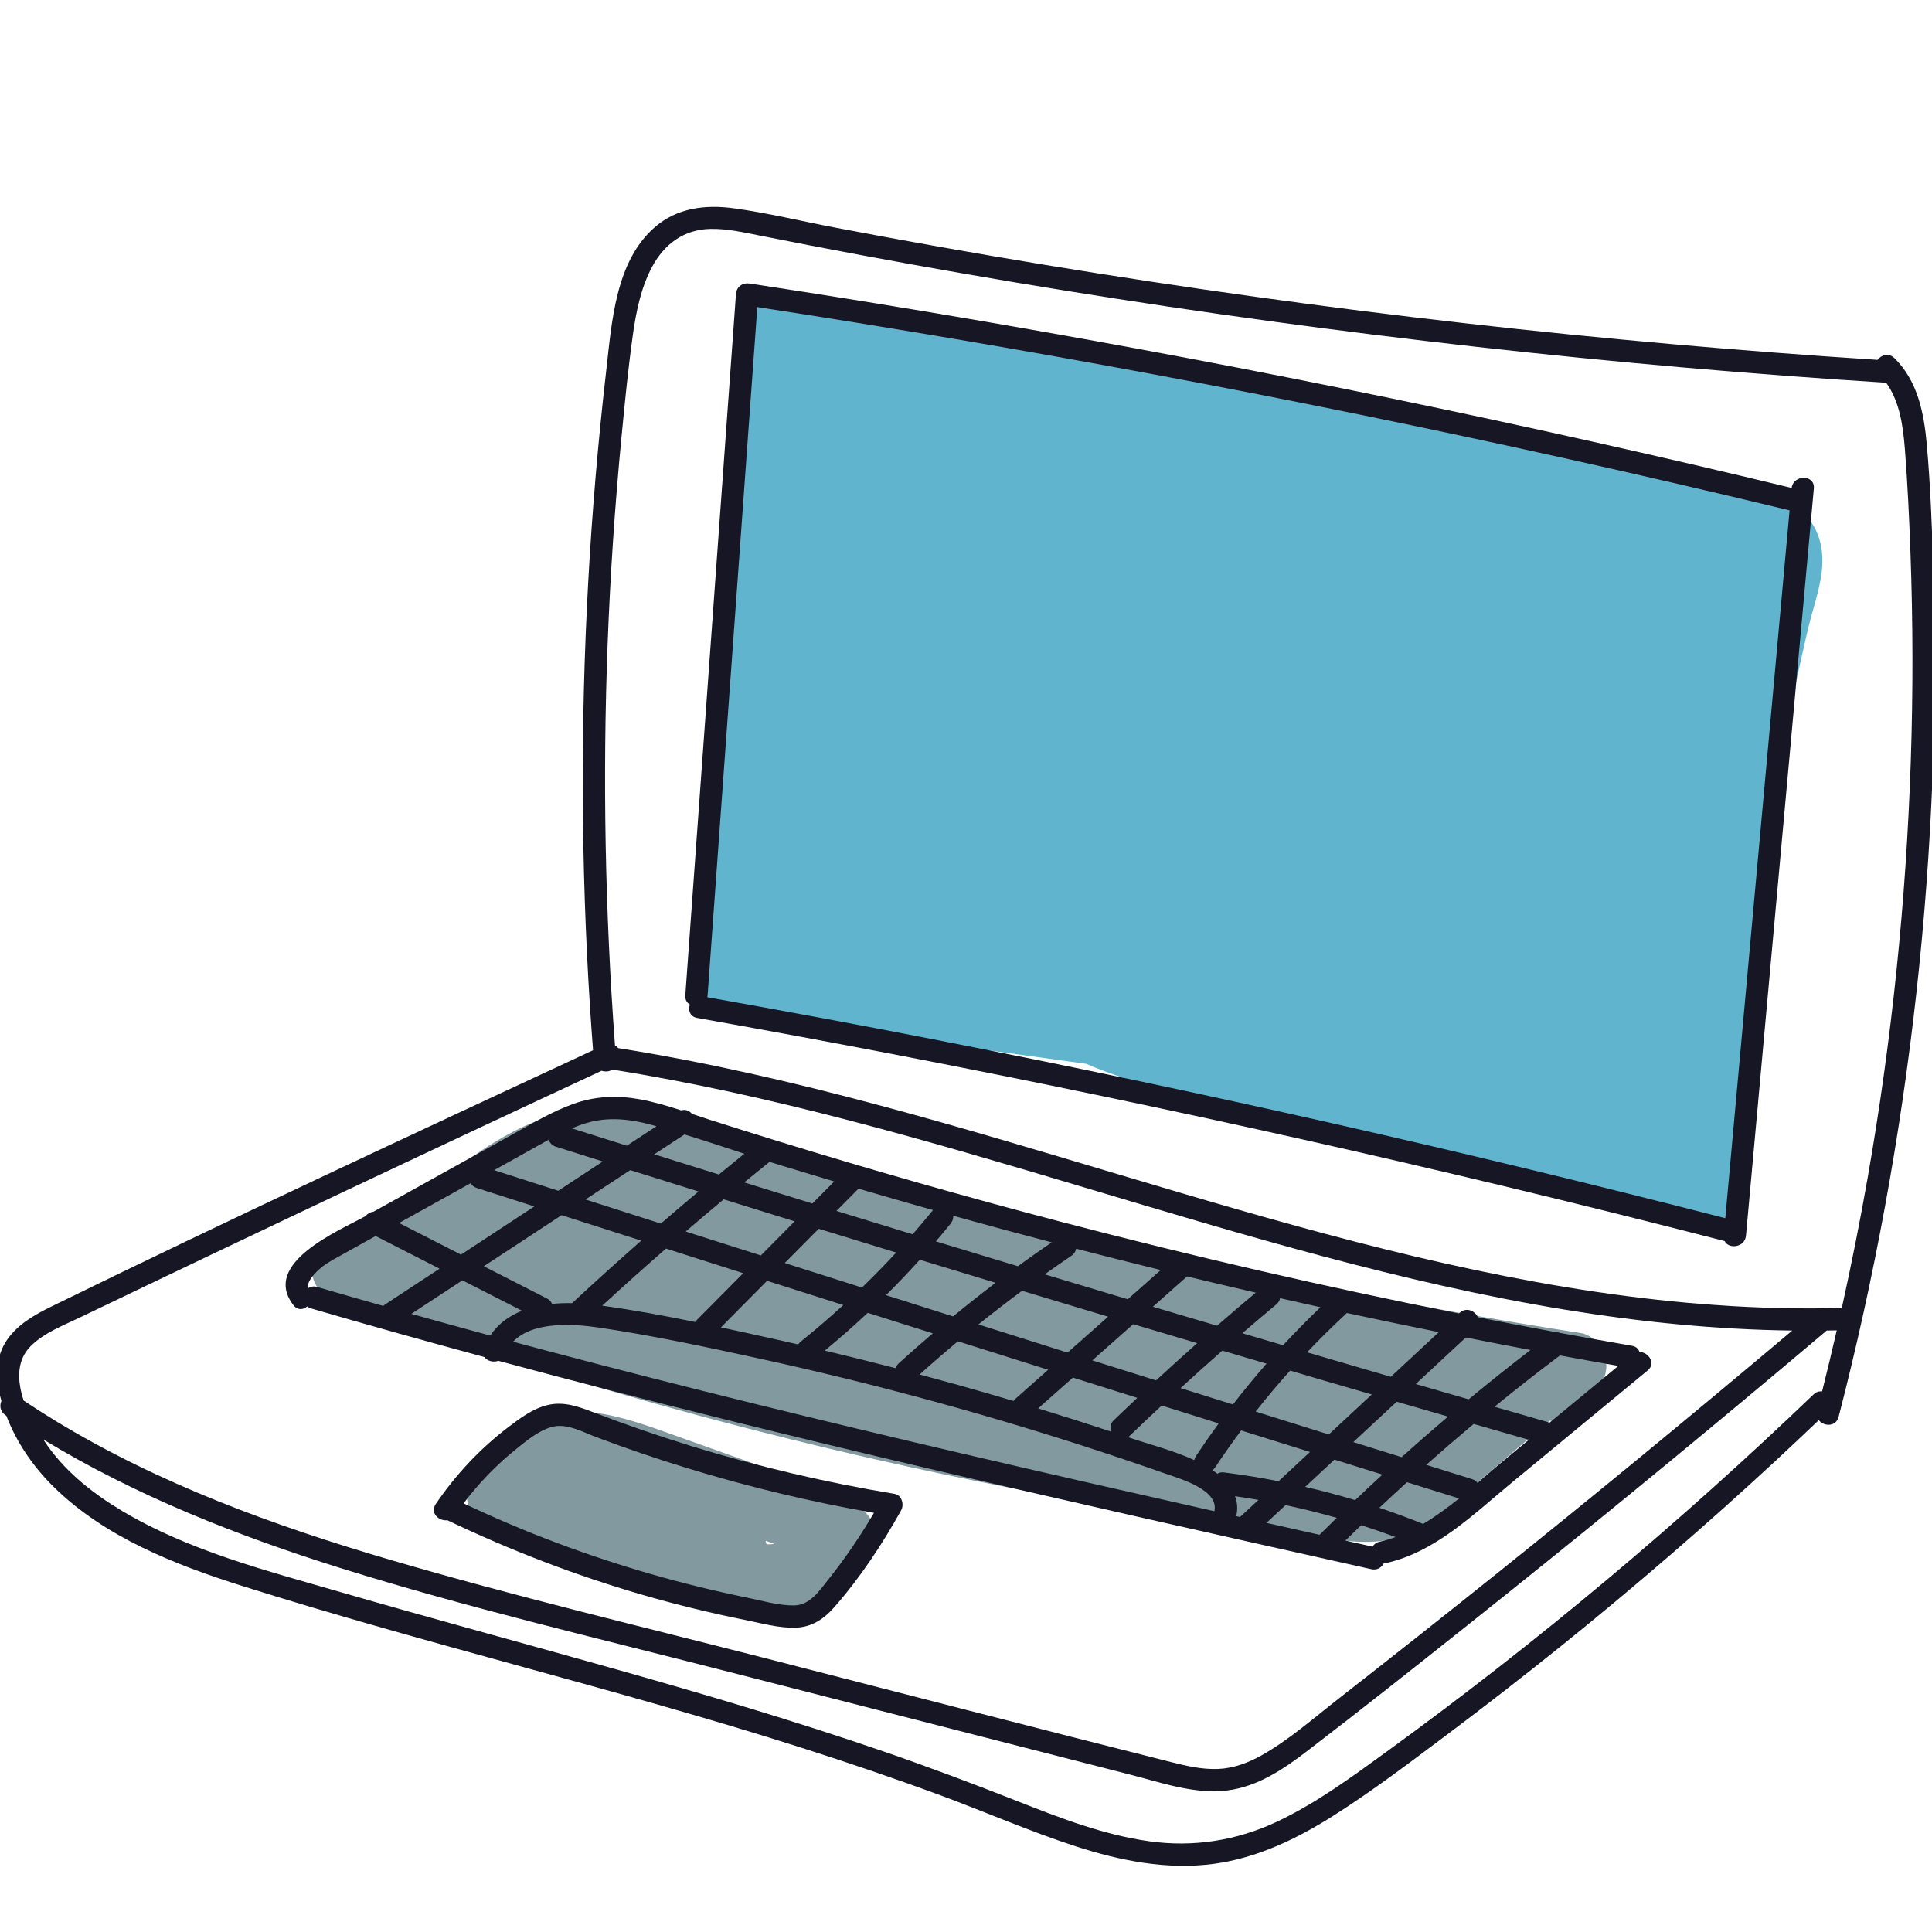 <?xml version="1.0" encoding="utf-8"?>
<!-- Generator: Adobe Illustrator 15.0.0, SVG Export Plug-In . SVG Version: 6.00 Build 0)  -->
<svg version="1.2" baseProfile="tiny" id="Layer_1" xmlns="http://www.w3.org/2000/svg" xmlns:xlink="http://www.w3.org/1999/xlink"
	 x="0px" y="0px" width="286px" height="286px" viewBox="0 0 286 286" xml:space="preserve">
<g>
	<path fill="#60B4CD" d="M269.709,81.719c-0.307-2.654-1.422-4.961-3.719-6.459c-1.68-1.096-3.555-1.425-5.479-1.795l-12.041-2.315
		c-3.264-0.628-6.529-1.255-9.793-1.883c-13.811-3.29-27.623-6.579-41.436-9.868l-25.25-6.013
		c-8.264-1.968-16.537-3.949-24.92-5.361c-9.64-1.623-19.414-2.583-29.189-1.908c-0.2,0.014-0.396,0.04-0.59,0.071
		c-0.934-0.749-2.094-1.203-3.208-1.153c-2.994,0.134-4.812,2.248-5.1,5.1c-2.507,24.761-4.085,49.613-4.711,74.492
		c-0.177,7.037-0.276,14.076-0.304,21.116c-0.011,2.846,2.349,4.979,5.1,5.101c6.467,0.283,12.925,0.724,19.37,1.314
		c0.581,0.6,1.308,1.031,2.165,1.15c10.065,1.392,20.131,2.783,30.196,4.176c6.109,2.635,12.473,4.16,18.955,5.145
		c17.166,4.637,34.334,9.273,51.502,13.91c6.641,1.793,13.283,3.588,19.924,5.381c3.221,0.869,6.43-1.598,6.457-4.918
		c0.068-8.139,0.383-16.275,0.959-24.395c0.289-4.061,0.643-8.115,1.059-12.163c0.197-1.928,0.41-3.854,0.637-5.779
		c0.113-0.962,0.23-1.924,0.352-2.886c0.072-0.577,0.146-1.154,0.223-1.73c0.012-0.096,0.121-0.91,0.143-1.085
		c1.09-8.02,2.441-16.005,4.039-23.939c0.803-3.99,1.668-7.967,2.596-11.929C268.48,89.523,270.135,85.426,269.709,81.719z"/>
	<path fill="#82999F" d="M129.557,226.838c-0.031-0.678-0.233-1.311-0.605-1.896c-0.702-1.088-1.748-2.047-3.048-2.344
		c-0.034-0.004-0.067-0.008-0.101-0.014c-1.377-1.445-3.338-2.047-5.283-2.74c-7.507-2.676-15.015-5.354-22.522-8.029
		c-7.079-2.523-15.904-5.287-21.984,0.924c-1.05,1.072-1.5,2.313-1.481,3.521c-2.299-0.172-4.764,1.514-5.276,3.762
		c-0.644,2.826,0.855,5.355,3.562,6.273c7.473,2.533,14.945,5.066,22.417,7.6c3.753,1.273,7.488,2.662,11.291,3.783
		c3.745,1.102,8.029,1.738,11.818,0.461c3.029-1.02,5.678-2.865,7.37-5.512c0.469-0.236,0.938-0.471,1.407-0.707
		c0.594-0.32,1.071-0.76,1.431-1.314c0.45-0.492,0.755-1.07,0.913-1.734C129.678,228.193,129.708,227.516,129.557,226.838z
		 M114.604,228.6c-0.376-0.002-0.748,0.008-1.12,0.012c-0.044-0.182-0.1-0.357-0.163-0.531l1.301,0.465
		C114.288,228.576,113.987,228.596,114.604,228.6z"/>
	<g>
		<path fill="#82999F" d="M237.613,200.912c-0.432-1.563-1.865-3.297-3.563-3.563c-26.09-4.076-51.996-9.311-77.615-15.707
			c-12.856-3.209-25.64-6.709-38.338-10.496c-6.245-1.863-12.43-4.045-18.736-5.688c-6.117-1.594-12.558-2.076-18.623,0.004
			C70.1,169.109,62.7,178.006,52.835,182.996c-0.091-0.033-0.184-0.066-0.275-0.098c-2.514-0.904-5.694,1.016-6.273,3.561
			c-0.653,2.867,0.87,5.307,3.562,6.273c23.506,8.449,47.467,15.617,71.757,21.441c24.553,5.887,49.418,10.371,74.465,13.547
			c3.607,0.457,7.322,0.984,10.873-0.15c3.58-1.143,6.389-3.506,9.197-5.908c4.422-3.781,8.844-7.566,13.266-11.35
			c1.607,0.313,3.334-0.027,4.414-1.365l2.48-3.072C237.479,204.416,238.137,202.813,237.613,200.912z"/>
		<path fill="#82999F" d="M87.543,174.311c-0.111,0.01-0.223,0.02-0.335,0.029c-0.016,0.002-0.032,0.004-0.047,0.008
			C87.584,174.314,87.632,174.305,87.543,174.311z"/>
	</g>
	<g>
		<path fill="#171624" d="M265.223,72.229c-19.67-4.74-39.414-9.161-59.229-13.25c-20.166-4.161-40.402-7.982-60.697-11.461
			c-11.403-1.955-22.826-3.8-34.264-5.541c-1.107-0.168-2.005,0.43-2.089,1.591c-1.946,26.937-3.892,53.873-5.837,80.81
			c-0.553,7.653-1.105,15.307-1.658,22.961c-0.048,0.666,0.246,1.121,0.676,1.367c-0.286,0.824-0.012,1.792,1.086,1.986
			c20.034,3.557,40.015,7.406,59.934,11.561c19.822,4.131,39.582,8.561,59.273,13.283c10.982,2.635,21.943,5.363,32.883,8.18
			c0.609,1.242,3.004,0.963,3.166-0.818c2.609-28.736,5.221-57.473,7.83-86.21c0.738-8.126,1.477-16.251,2.213-24.377
			C268.699,70.226,265.492,70.212,265.223,72.229z M257.381,158.521c-0.66,7.271-1.32,14.543-1.98,21.814
			c-19.25-4.947-38.568-9.619-57.953-14.002c-19.75-4.467-39.566-8.637-59.441-12.51c-11.083-2.16-22.184-4.225-33.301-6.201
			c0.021-0.091,0.037-0.184,0.044-0.283c1.946-26.938,3.892-53.874,5.837-80.811c0.508-7.022,1.015-14.045,1.522-21.068
			c19.702,3.019,39.357,6.351,58.951,10.009c20.24,3.778,40.418,7.898,60.52,12.356c11.137,2.47,22.25,5.047,33.338,7.722
			C262.404,103.206,259.893,130.864,257.381,158.521z"/>
		<path fill="#171624" d="M286.166,83.289c-0.191-5.807-0.42-11.635-0.93-17.423c-0.408-4.651-1.332-9.462-4.801-12.854
			c-0.846-0.827-1.941-0.471-2.488,0.262c-20.318-1.311-40.607-3.102-60.838-5.394c-20.906-2.368-41.75-5.265-62.51-8.686
			c-10.355-1.707-20.688-3.542-30.998-5.507c-4.983-0.95-9.967-2.169-14.994-2.854c-4.222-0.575-8.397-0.059-11.701,2.822
			c-5.81,5.065-6.342,14.073-7.16,21.168c-1.205,10.454-2.098,20.945-2.677,31.452c-1.153,20.917-1.063,41.903,0.271,62.81
			c0.136,2.129,0.289,4.258,0.451,6.385c-26.806,12.469-53.637,24.936-80.185,37.941c-2.417,1.184-4.872,2.568-6.472,4.801
			c-1.908,2.662-1.809,5.951-0.978,8.988c0.017,0.063,0.036,0.121,0.053,0.182c-0.296,0.691-0.203,1.568,0.589,2.105
			c0.047,0.031,0.094,0.063,0.141,0.094c1.51,3.953,3.961,7.516,6.971,10.488c7.581,7.486,18.014,11.564,27.996,14.721
			c27.391,8.656,55.401,15.215,82.773,23.945c6.882,2.195,13.724,4.516,20.5,7.018c6.699,2.475,13.264,5.357,20.059,7.564
			c6.578,2.137,13.531,3.523,20.457,2.594c6.43-0.863,12.346-3.729,17.773-7.176c5.779-3.668,11.262-7.846,16.736-11.947
			c5.633-4.223,11.193-8.539,16.68-12.951c11.043-8.881,21.773-18.148,32.168-27.779c2.078-1.928,4.141-3.873,6.193-5.828
			c0.73,0.953,2.543,1.023,2.932-0.484c5.326-20.631,9.172-41.629,11.518-62.807C286.037,125.818,286.867,104.528,286.166,83.289z
			 M4.544,199.271c1.973-1.973,4.795-3.045,7.267-4.232c3.407-1.637,6.816-3.271,10.226-4.902c6.55-3.133,13.106-6.258,19.666-9.371
			c13.21-6.27,26.44-12.498,39.69-18.686c2.554-1.191,5.11-2.383,7.666-3.572c0.537,0.184,1.151,0.129,1.586-0.174
			c23.749,3.768,46.864,10.58,69.868,17.447c23.451,6.998,46.971,14.139,71.168,18.096c11.125,1.818,22.365,2.945,33.633,3.09
			c-14.4,12.141-28.945,24.109-43.643,35.893c-7.83,6.277-15.705,12.504-23.619,18.68c-3.658,2.854-7.252,6.039-11.313,8.316
			c-1.973,1.105-4.125,1.916-6.404,2.008c-2.371,0.098-4.693-0.441-6.977-1.016c-19.877-4.996-39.71-10.168-59.563-15.252
			c-18.679-4.783-37.478-9.254-55.985-14.678c-17.211-5.043-34.231-11.236-49.612-20.592c-1.585-0.963-3.147-1.963-4.692-2.99
			C2.534,204.41,2.424,201.391,4.544,199.271z M269.732,205.977c-0.426-0.051-0.879,0.072-1.279,0.457
			c-19.816,19.002-40.9,36.68-63.113,52.82c-5.197,3.775-10.432,7.641-16.264,10.396c-5.98,2.826-12.408,3.838-18.965,2.918
			c-6.744-0.945-13.178-3.443-19.479-5.926c-6.523-2.568-13.076-5.043-19.706-7.324c-26.463-9.109-53.652-15.844-80.513-23.635
			c-10.939-3.172-22.326-6.078-32.206-11.938c-4.194-2.486-8.188-5.584-11.058-9.572c-0.243-0.338-0.495-0.703-0.751-1.092
			c13.758,8.367,28.867,14.316,44.216,19.109c18.417,5.75,37.252,10.172,55.935,14.955l60.778,15.564
			c4.609,1.182,9.512,2.936,14.332,2.338c4.494-0.559,8.301-3.119,11.814-5.809c7.963-6.098,15.826-12.332,23.676-18.576
			c16.018-12.738,31.861-25.695,47.529-38.861c1.916-1.611,3.828-3.225,5.74-4.84c0.494-0.008,0.988-0.014,1.482-0.023
			C271.209,199.959,270.486,202.973,269.732,205.977z M282.859,112.708c-0.689,20.708-2.822,41.367-6.406,61.775
			c-1.125,6.408-2.398,12.791-3.805,19.143c-0.002,0-0.004,0-0.008,0c-24.346,0.645-48.398-3.713-71.887-9.779
			c-23.766-6.139-47.061-13.939-70.77-20.279c-12.683-3.393-25.489-6.354-38.459-8.41c-0.138-0.16-0.302-0.297-0.486-0.404
			c-1.465-19.741-1.841-39.558-1.094-59.339c0.39-10.319,1.082-20.627,2.076-30.907c0.478-4.946,0.963-9.907,1.649-14.829
			c0.481-3.446,1.191-7.034,2.837-10.132c1.818-3.421,4.747-5.602,8.717-5.661c2.403-0.036,4.759,0.49,7.103,0.958
			c2.501,0.499,5.003,0.99,7.507,1.473c10.112,1.952,20.248,3.78,30.406,5.482c20.168,3.381,40.42,6.271,60.73,8.672
			c20.357,2.407,40.773,4.317,61.225,5.726c2.342,0.161,4.684,0.313,7.025,0.462c2.02,2.813,2.506,6.475,2.773,9.887
			c0.398,5.091,0.639,10.2,0.822,15.303C283.189,92.129,283.203,102.424,282.859,112.708z"/>
		<path fill="#171624" d="M132.417,221.139c-10.135-1.68-20.154-4.021-29.975-7.039c-4.954-1.523-9.855-3.215-14.695-5.07
			c-2.194-0.84-4.34-1.605-6.708-1.031c-2.162,0.521-4.048,1.936-5.787,3.258c-4.195,3.195-7.787,7.029-10.747,11.391
			c-0.892,1.314,0.47,2.566,1.713,2.393c9.315,4.453,18.978,8.172,28.896,11.047c4.992,1.447,10.044,2.686,15.14,3.707
			c2.417,0.484,5.036,1.236,7.517,1.156c2.347-0.076,4.155-1.246,5.672-2.969c3.852-4.373,7.136-9.33,9.961-14.418
			C133.873,222.717,133.505,221.32,132.417,221.139z M122.619,233.82c-1.348,1.686-2.717,3.811-5.093,3.836
			c-2.282,0.023-4.713-0.701-6.941-1.156c-9.549-1.945-18.943-4.646-28.067-8.068c-4.713-1.766-9.342-3.738-13.891-5.889
			c2.206-2.932,4.759-5.586,7.616-7.9c1.583-1.281,3.437-2.855,5.437-3.406c2.19-0.602,4.508,0.723,6.512,1.479
			c8.907,3.354,18.024,6.146,27.279,8.363c4.604,1.104,9.242,2.057,13.904,2.873C127.352,227.391,125.112,230.703,122.619,233.82z"
			/>
		<path fill="#171624" d="M242.699,200.139c-0.139-0.445-0.496-0.811-1.125-0.92c-3.559-0.617-7.111-1.252-10.662-1.906
			c-0.143-0.057-0.293-0.086-0.451-0.084c-3.9-0.721-7.797-1.467-11.688-2.232c-0.412-0.945-1.725-1.563-2.717-0.639
			c-0.031,0.027-0.061,0.055-0.092,0.084c-19.777-3.947-39.439-8.477-58.949-13.588c-14.049-3.682-28.019-7.662-41.898-11.938
			c-3.331-1.027-6.656-2.07-9.977-3.131c-0.9-0.289-1.8-0.59-2.703-0.891c-0.371-0.461-0.948-0.723-1.578-0.52
			c-2.048-0.666-4.114-1.279-6.223-1.656c-3.298-0.588-6.56-0.453-9.728,0.682c-3.105,1.111-5.957,2.814-8.829,4.41
			c-6.937,3.857-13.874,7.715-20.81,11.572c-0.471,0.041-0.883,0.297-1.169,0.648c-3.96,2.184-15.484,6.967-10.653,13.184
			c0.613,0.787,1.451,0.684,2.032,0.182c0.161,0.127,0.356,0.232,0.592,0.301c8.521,2.482,17.067,4.873,25.633,7.193
			c0.414,0.584,1.314,0.826,2.062,0.557c11.056,2.979,22.145,5.838,33.257,8.6c20.326,5.051,40.725,9.795,61.151,14.424
			c11.604,2.631,23.215,5.227,34.826,7.82c0.857,0.191,1.51-0.242,1.834-0.85c0.086-0.006,0.174-0.018,0.264-0.037
			c7.383-1.615,13.131-7.336,18.771-11.99c6.68-5.514,13.359-11.025,20.041-16.539C245.191,201.818,244.039,200.168,242.699,200.139
			z M216.986,197.994c3.191,0.631,6.385,1.25,9.582,1.85c-3.1,2.379-6.15,4.814-9.158,7.305c-2.611-0.754-5.221-1.51-7.832-2.266
			C212.047,202.586,214.518,200.291,216.986,197.994z M177.045,215.537c-0.137,0.205-0.217,0.408-0.254,0.605
			c-3.086-1.42-6.564-2.297-9.707-3.354c-0.035-0.012-0.07-0.023-0.105-0.035c0.082-0.057,0.164-0.121,0.244-0.197
			c1.568-1.51,3.152-3.006,4.746-4.49c2.813,0.883,5.627,1.766,8.441,2.646C179.254,212.295,178.131,213.902,177.045,215.537z
			 M164.521,211.938c-3.6-1.188-7.215-2.34-10.842-3.447c1.715-1.52,3.432-3.041,5.146-4.561c3.178,1.002,6.354,2,9.531,3
			c-1.162,1.092-2.32,2.188-3.469,3.295C164.334,210.758,164.287,211.402,164.521,211.938z M158.037,200.229
			c-4.4-1.387-8.799-2.775-13.197-4.166c2.117-1.703,4.27-3.365,6.453-4.982c4.246,1.283,8.496,2.559,12.746,3.832
			C162.037,196.684,160.037,198.455,158.037,200.229z M167.754,196.02c3.154,0.943,6.313,1.879,9.471,2.814
			c-2.049,1.816-4.078,3.654-6.092,5.51c-3.143-0.986-6.289-1.971-9.432-2.961C163.719,199.596,165.736,197.809,167.754,196.02z
			 M141.085,194.873c-3.309-1.049-6.617-2.096-9.925-3.145c1.713-1.701,3.379-3.449,4.997-5.244
			c3.742,1.141,7.485,2.275,11.229,3.41C145.254,191.512,143.154,193.174,141.085,194.873z M127.601,190.6
			c-3.811-1.211-7.623-2.418-11.434-3.631c1.677-1.689,3.354-3.381,5.032-5.072c3.821,1.18,7.645,2.352,11.468,3.521
			C131.026,187.191,129.336,188.918,127.601,190.6z M112.633,185.846c-3.008-0.957-6.017-1.91-9.024-2.869
			c-0.702-0.223-1.402-0.447-2.104-0.672c1.864-1.602,3.738-3.189,5.625-4.764c3.501,1.09,7.003,2.176,10.507,3.258
			C115.97,182.482,114.302,184.164,112.633,185.846z M97.825,181.129c-3.718-1.189-7.436-2.375-11.153-3.566
			c2.207-1.449,4.414-2.898,6.62-4.348c3.37,1.059,6.741,2.111,10.112,3.164C101.534,177.949,99.672,179.529,97.825,181.129z
			 M94.926,183.656c-3.454,3.037-6.866,6.121-10.234,9.252c-0.993-0.018-1.994,0.012-2.98,0.109
			c-0.115-0.314-0.353-0.598-0.749-0.799l-9.343-4.77c3.838-2.521,7.676-5.043,11.514-7.563
			C87.064,181.145,90.996,182.4,94.926,183.656z M98.591,184.828c3.81,1.219,7.621,2.434,11.432,3.648l-6.841,6.898
			c-0.104,0.105-0.188,0.215-0.257,0.326c-4.579-0.934-9.177-1.777-13.783-2.414C92.255,190.428,95.406,187.607,98.591,184.828z
			 M113.554,189.604c3.762,1.199,7.525,2.395,11.288,3.588c-2.04,1.865-4.137,3.666-6.293,5.402
			c-0.166,0.133-0.291,0.277-0.381,0.426c-1.053-0.24-2.107-0.479-3.163-0.711c-2.751-0.611-5.514-1.225-8.284-1.814
			C108.999,194.197,111.276,191.9,113.554,189.604z M128.456,194.34c3.209,1.018,6.42,2.027,9.63,3.043
			c-1.698,1.449-3.377,2.918-5.029,4.42c-0.251,0.229-0.402,0.48-0.473,0.734c-3.486-0.902-6.981-1.773-10.486-2.602
			C124.278,198.137,126.398,196.271,128.456,194.34z M141.798,198.557c4.454,1.408,8.911,2.813,13.366,4.217l-4.801,4.254
			c-0.133,0.117-0.236,0.24-0.316,0.367c-2.93-0.871-5.865-1.719-8.811-2.537c-1.697-0.473-3.397-0.934-5.099-1.387
			C137.995,201.797,139.882,200.16,141.798,198.557z M174.764,205.484c2.043-1.869,4.102-3.717,6.182-5.543
			c2.18,0.645,4.361,1.283,6.543,1.926c-1.717,1.963-3.373,3.979-4.969,6.043C179.934,207.102,177.348,206.295,174.764,205.484z
			 M190.982,202.895c1.734,0.51,3.469,1.025,5.205,1.533c2.295,0.67,4.59,1.334,6.885,2.002l-6.367,5.92
			c-3.609-1.127-7.219-2.26-10.828-3.389C187.514,206.885,189.217,204.863,190.982,202.895z M197.545,216.072
			c2.369,0.738,4.736,1.477,7.105,2.215c-1.357,1.248-2.705,2.504-4.041,3.775c-2.445-0.732-4.912-1.385-7.4-1.959
			C194.654,218.76,196.1,217.416,197.545,216.072z M200.332,213.48c2.145-1.992,4.287-3.986,6.43-5.979
			c2.531,0.734,5.064,1.471,7.598,2.201c-2.32,1.969-4.613,3.971-6.877,6.006C205.1,214.967,202.717,214.223,200.332,213.48z
			 M205.889,203.811c-4.137-1.201-8.271-2.412-12.404-3.625c1.863-1.959,3.787-3.861,5.773-5.701
			c0.043-0.041,0.082-0.08,0.119-0.121c4.533,0.977,9.074,1.92,13.621,2.836L205.889,203.811z M189.486,192.174
			c1.965,0.445,3.932,0.887,5.898,1.32c0.031,0.006,0.061,0.014,0.092,0.02c-1.904,1.82-3.75,3.697-5.537,5.627
			c-2.01-0.592-4.021-1.182-6.033-1.777c1.67-1.438,3.348-2.865,5.041-4.277C189.279,192.809,189.443,192.492,189.486,192.174z
			 M185.898,191.355c-1.928,1.615-3.84,3.248-5.736,4.898c-3.166-0.938-6.334-1.871-9.498-2.813c1.688-1.496,3.375-2.99,5.064-4.486
			C179.113,189.771,182.504,190.572,185.898,191.355z M158.59,185.908c0.418-0.283,0.641-0.66,0.717-1.057
			c4.168,1.078,8.342,2.129,12.523,3.156c-1.627,1.441-3.256,2.885-4.883,4.326c-4.102-1.225-8.199-2.455-12.297-3.689
			C155.953,187.719,157.264,186.803,158.59,185.908z M140.722,181.139c0.3-0.371,0.411-0.777,0.391-1.166
			c4.848,1.35,9.705,2.66,14.572,3.938c-1.684,1.154-3.357,2.328-5.006,3.531c-4.047-1.223-8.095-2.445-12.139-3.678
			C139.279,182.898,140.006,182.023,140.722,181.139z M127.086,175.961c3.671,1.078,7.35,2.135,11.034,3.172
			c-0.987,1.213-1.994,2.406-3.022,3.582c-3.761-1.148-7.522-2.301-11.281-3.459C124.907,178.158,125.997,177.059,127.086,175.961z
			 M115.907,172.609c2.525,0.773,5.055,1.533,7.586,2.287c-1.078,1.088-2.157,2.176-3.235,3.262
			c-1.758-0.543-3.517-1.082-5.274-1.627c-1.606-0.498-3.21-0.998-4.815-1.498c1.245-1.02,2.495-2.035,3.75-3.043
			C114.581,172.199,115.243,172.406,115.907,172.609z M101.329,167.936c2.962,0.91,5.908,1.889,8.856,2.852
			c-1.261,1.021-2.517,2.047-3.768,3.08c-3.189-0.994-6.377-1.992-9.565-2.99C98.345,169.896,99.837,168.916,101.329,167.936z
			 M86.771,166.258c3.273-0.984,6.528-0.6,9.778,0.285c0.209,0.057,0.418,0.119,0.627,0.178c-1.46,0.959-2.921,1.918-4.382,2.877
			c-2.717-0.854-5.436-1.707-8.152-2.566C85.338,166.738,86.046,166.475,86.771,166.258z M78.268,170.369
			c0.982-0.545,1.965-1.111,2.959-1.654c0.144,0.455,0.485,0.852,1.067,1.035c2.313,0.732,4.626,1.457,6.94,2.188
			c-2.199,1.443-4.398,2.887-6.597,4.332c-3.166-1.016-6.333-2.031-9.499-3.047L78.268,170.369z M59.747,180.67
			c3.304-1.838,6.609-3.676,9.913-5.514c0.184,0.311,0.484,0.568,0.917,0.707c2.84,0.914,5.682,1.818,8.522,2.73l-10.857,7.131
			c-3.057-1.561-6.113-3.121-9.17-4.682L59.747,180.67z M56.729,193.32c-3.263-0.924-6.523-1.855-9.778-2.805
			c-0.51-0.148-0.946-0.063-1.283,0.16c-0.337-0.836,0.795-2.008,1.285-2.494c1.061-1.055,2.369-1.717,3.663-2.436
			c1.663-0.924,3.325-1.85,4.987-2.773c3.157,1.611,6.313,3.223,9.469,4.834c-2.698,1.771-5.396,3.543-8.093,5.314
			C56.886,193.184,56.804,193.25,56.729,193.32z M72.572,197.711c-3.897-1.055-7.79-2.129-11.679-3.217
			c2.52-1.654,5.039-3.309,7.557-4.963c2.942,1.502,5.884,3.004,8.827,4.504C75.393,194.781,73.747,195.951,72.572,197.711z
			 M179.768,223.709c-12.494-2.813-24.982-5.652-37.452-8.566c-20.391-4.766-40.737-9.729-60.981-15.084
			c-1.795-0.477-3.588-0.961-5.382-1.441c2.897-3.047,8.914-2.65,12.599-2.107c7.915,1.164,15.795,2.848,23.61,4.549
			c16.021,3.484,31.876,7.742,47.487,12.758c4.381,1.406,8.744,2.873,13.086,4.398C174.822,218.949,180.48,220.578,179.768,223.709z
			 M180.219,218.16c-0.236-0.186-0.479-0.361-0.723-0.529c0.145-0.111,0.281-0.252,0.398-0.43c1.23-1.852,2.514-3.666,3.838-5.445
			c0.352,0.109,0.701,0.221,1.051,0.33c3.045,0.953,6.092,1.902,9.137,2.854c-1.551,1.441-3.102,2.885-4.65,4.326
			c-2.674-0.521-5.365-0.957-8.076-1.301C180.789,217.914,180.465,217.994,180.219,218.16z M183.57,224.563
			c-0.191-0.043-0.383-0.086-0.574-0.129c0.264-1.051,0.168-2.041-0.172-2.947c1.158,0.164,2.314,0.348,3.467,0.549
			C185.385,222.877,184.479,223.721,183.57,224.563z M195.469,227.063c-0.045,0.045-0.086,0.09-0.125,0.137
			c-2.623-0.588-5.246-1.176-7.869-1.764l2.828-2.629c2.549,0.539,5.08,1.168,7.586,1.881
			C197.08,225.477,196.268,226.264,195.469,227.063z M204.223,228.223c-0.51,0.111-0.84,0.389-1.02,0.734
			c-1.348-0.301-2.695-0.604-4.043-0.904c0.773-0.764,1.553-1.521,2.336-2.277c1.713,0.547,3.412,1.133,5.1,1.758
			C205.822,227.811,205.033,228.045,204.223,228.223z M210.67,225.588c-2.139-0.863-4.297-1.656-6.477-2.387
			c1.35-1.275,2.717-2.533,4.09-3.783c2.564,0.797,5.129,1.598,7.695,2.395C214.279,223.189,212.521,224.494,210.67,225.588z
			 M222.459,216.32c-1.232,1.018-2.475,2.102-3.74,3.191c-0.188-0.246-0.459-0.445-0.826-0.559
			c-2.254-0.701-4.504-1.406-6.758-2.107c2.309-2.051,4.648-4.068,7.016-6.053c2.721,0.783,5.441,1.568,8.162,2.346
			C225.029,214.199,223.744,215.26,222.459,216.32z M229.375,210.611c-0.088-0.041-0.182-0.078-0.285-0.107
			c-2.621-0.75-5.238-1.506-7.857-2.258c3.178-2.596,6.408-5.129,9.689-7.594c2.879,0.527,5.76,1.047,8.645,1.549
			C236.17,205.006,232.771,207.809,229.375,210.611z"/>
	</g>
</g>
</svg>
